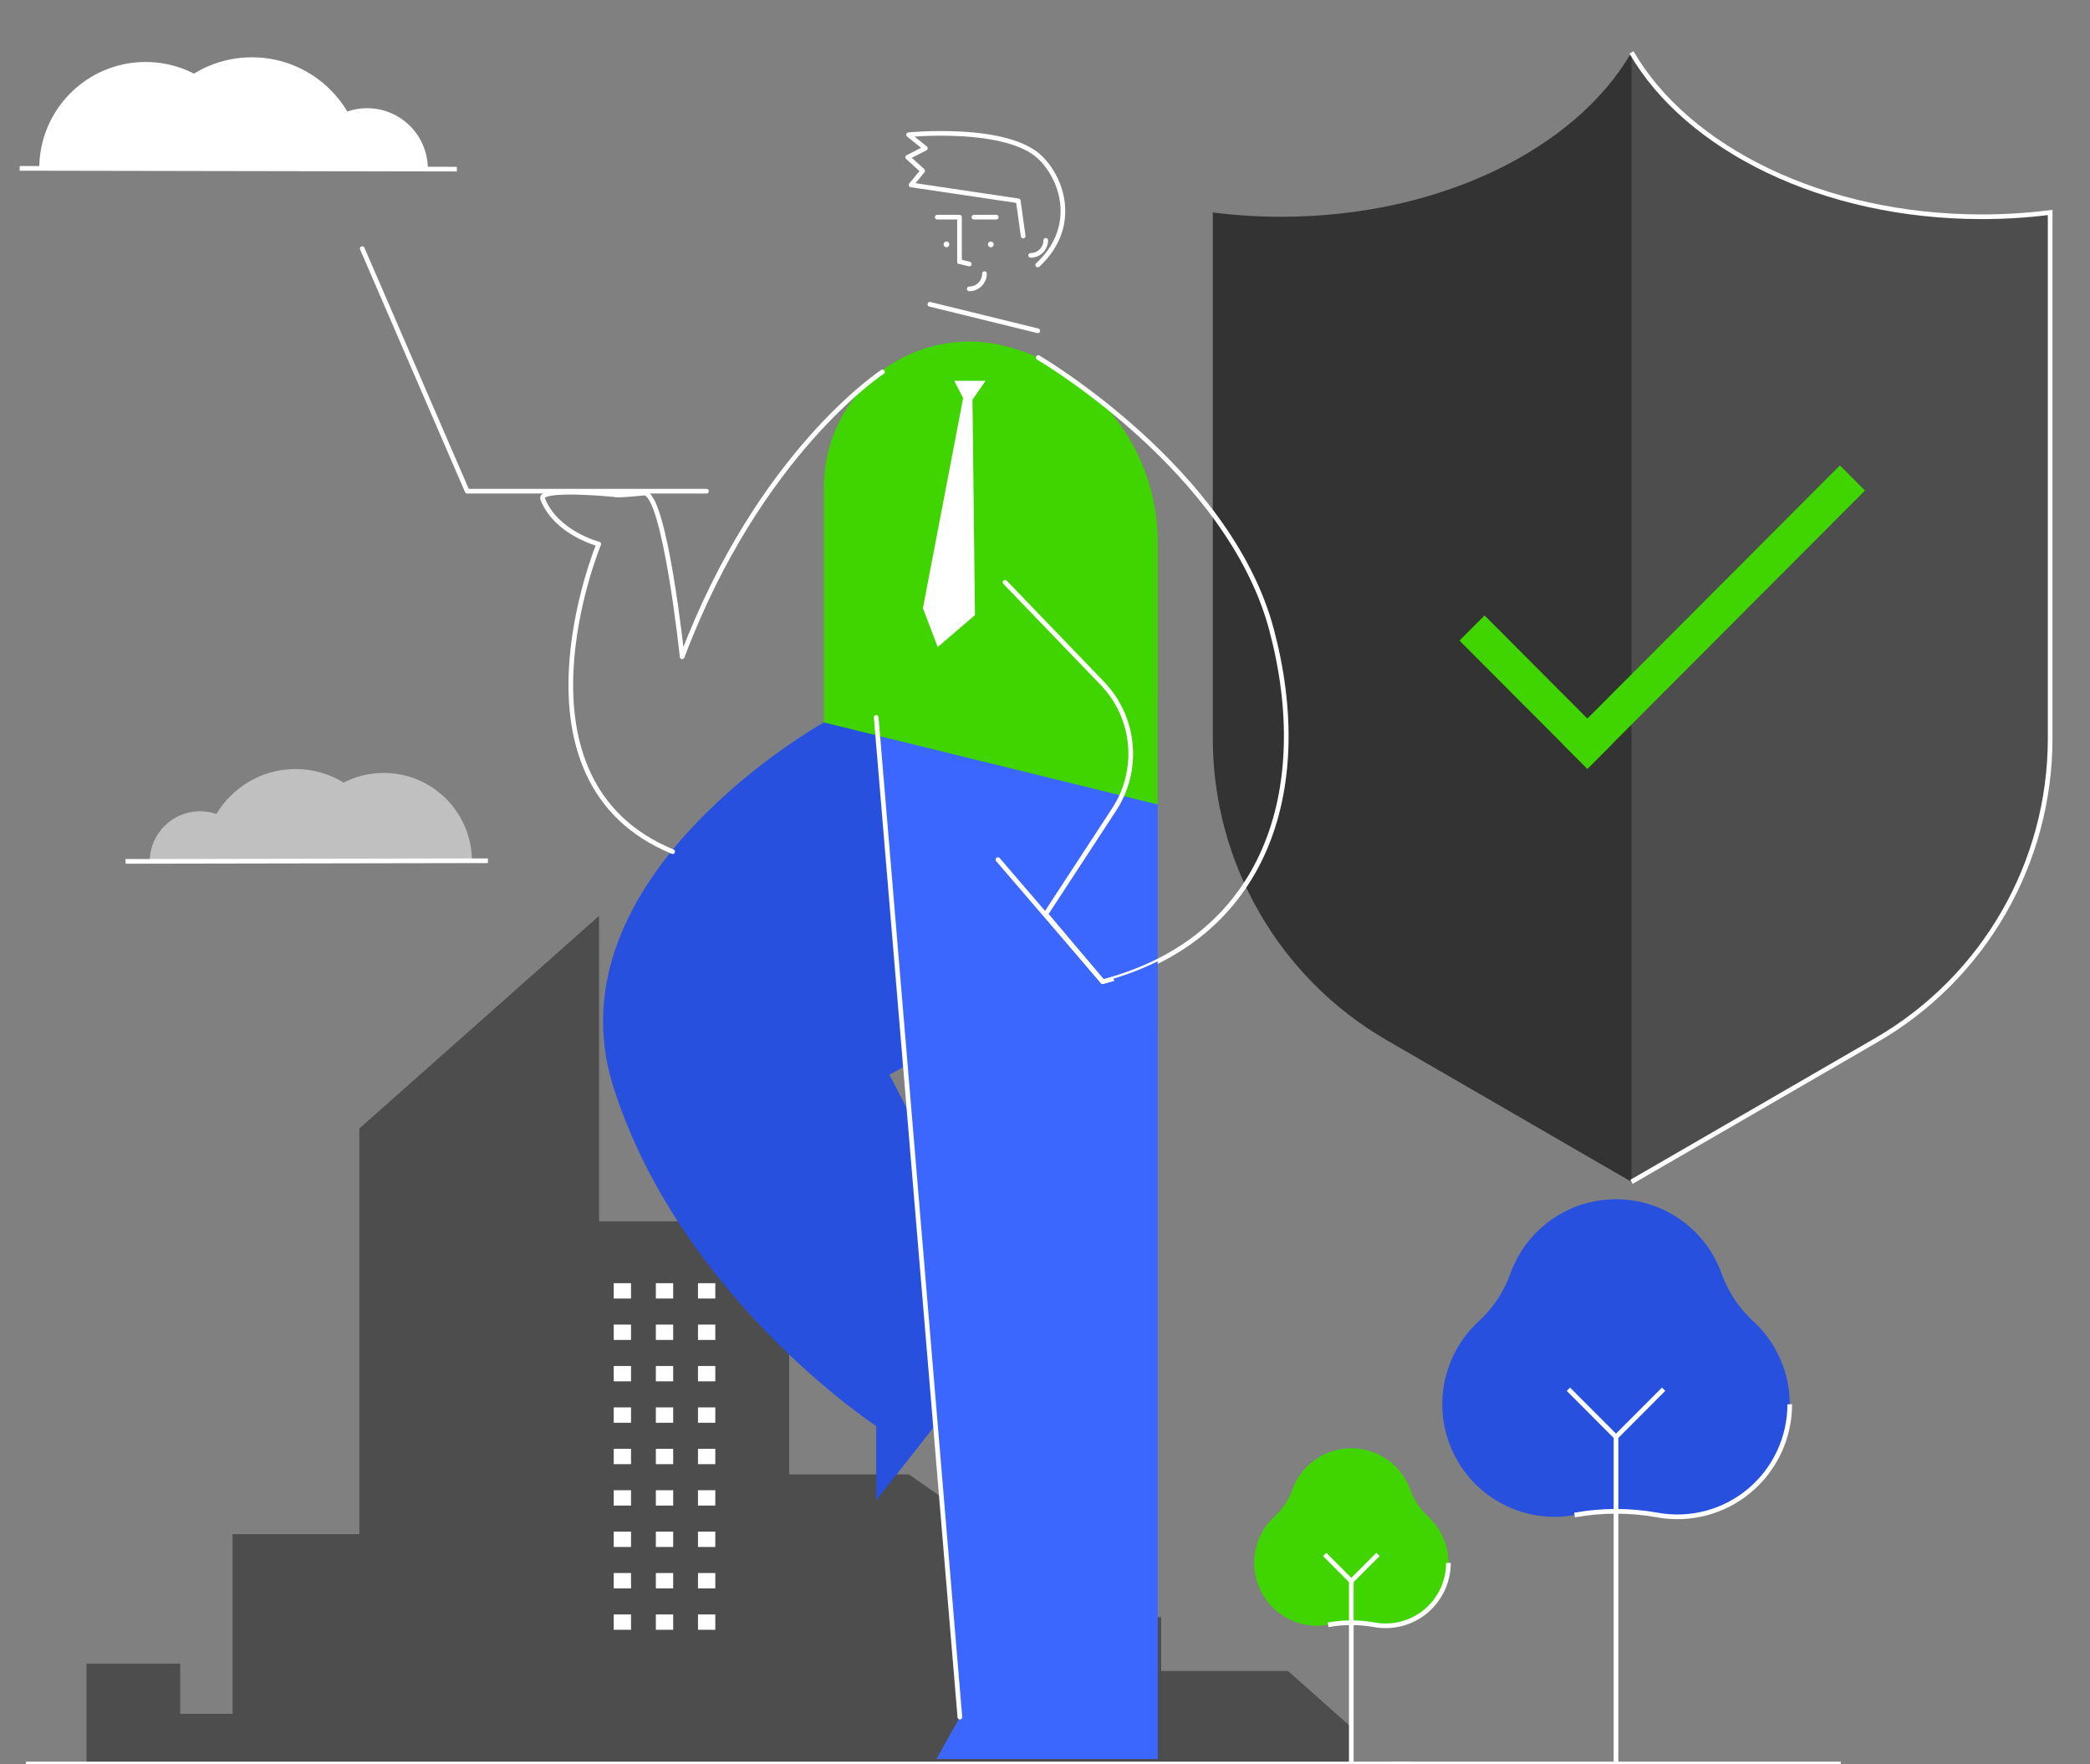 <svg xmlns:inkscape="http://www.inkscape.org/namespaces/inkscape" xmlns:sodipodi="http://sodipodi.sourceforge.net/DTD/sodipodi-0.dtd" xmlns="http://www.w3.org/2000/svg" xmlns:svg="http://www.w3.org/2000/svg" width="654" height="552" viewBox="0 0 654 552" fill="none" id="svg21729" sodipodi:docname="naslovna_2_colors.svg" inkscape:version="1.1.1 (3bf5ae0d25, 2021-09-20)"><rect x="0" y="0" width="654" height="552" fill="#808080" stroke="none"/><defs id="defs21733"></defs><path d="m 620.15,67.828 c -49.658,0 -92.153,-21.285 -109.626,-51.435 -17.474,30.15 -59.969,51.435 -109.627,51.435 -7.15,0.002 -14.293,-0.447 -21.386,-1.345 V 231.068 c 0,38.936 20.722,74.914 54.36,94.382 l 76.653,44.362 76.653,-44.362 c 33.638,-19.468 54.36,-55.445 54.36,-94.382 V 66.483 c -7.093,0.898 -14.237,1.347 -21.386,1.345 z" fill="#1b334b" id="path1610" style="fill:#333333;fill-opacity:1;stroke-width:0.975"></path><path d="m 587.176,325.45 c 33.638,-19.468 54.36,-55.445 54.36,-94.382 V 66.483 c -7.093,0.898 -14.237,1.347 -21.386,1.345 -49.658,0 -92.153,-21.285 -109.626,-51.435 V 369.812 Z" fill="#274c72" id="path1612" style="fill:#000000;fill-opacity:0;stroke-width:0.975"></path><path d="m 510.523,369.812 76.652,-44.362 c 33.638,-19.468 54.36,-55.445 54.36,-94.382 V 66.483 c -7.093,0.898 -14.237,1.347 -21.386,1.345 -49.658,0 -92.153,-21.285 -109.626,-51.435" stroke="#ffffff" stroke-width="1.462" id="path1614" style="fill:#4d4d4d"></path><path d="m 456.695,200.446 7.846,-7.864 40.027,40.123 -7.845,7.865 z" fill="#53e79c" id="path1616" style="fill:#40d400;fill-opacity:1;stroke-width:0.975"></path><path d="m 575.737,145.635 7.845,7.864 -86.86,87.071 -7.846,-7.865 z" fill="#53e79c" id="path1618" style="fill:#40d400;fill-opacity:1;stroke-width:0.975"></path><path d="m 45.613,19.393 c -18.379,-0.033 -33.305,14.876 -33.338,33.299 l 66.557,0.119 C 78.865,34.388 63.992,19.426 45.613,19.393 Z" fill="#ffffff" id="path1620" style="stroke-width:0.975"></path><path d="m 114.939,33.857 c -10.479,-0.019 -18.988,8.481 -19.007,18.985 l 37.946,0.068 c 0.009,-5.044 -1.981,-9.885 -5.533,-13.458 -3.552,-3.573 -8.374,-5.585 -13.406,-5.594 z" fill="#ffffff" id="path1622" style="stroke-width:0.975"></path><path d="M 78.894,17.928 C 59.675,17.894 44.067,33.484 44.033,52.75 l 69.6,0.124 C 113.667,33.608 98.114,17.962 78.894,17.928 Z" fill="#ffffff" id="path1624" style="stroke-width:0.975"></path><path d="M 6.16,52.681 142.956,52.925" stroke="#ffffff" stroke-width="1.462" id="path1626" style="fill:none"></path><g opacity="0.5" id="g1634" transform="matrix(0.975,0,0,0.975,5.186,15.418)" style="fill:none"><path d="m 117.797,232.247 c 15.633,-0.028 28.328,12.653 28.356,28.323 l -56.611,0.101 c -0.028,-15.67 12.623,-28.396 28.255,-28.424 z" fill="#ffffff" id="path1628"></path><path d="m 58.832,244.549 c 8.913,-0.016 16.151,7.214 16.166,16.148 l -32.275,0.057 c -0.008,-4.29 1.685,-8.408 4.706,-11.447 3.021,-3.039 7.123,-4.75 11.403,-4.758 z" fill="#ffffff" id="path1630"></path><path d="m 89.49,231 c 16.347,-0.029 29.623,13.231 29.652,29.618 l -59.199,0.106 C 59.914,244.337 73.142,231.029 89.49,231 Z" fill="#ffffff" id="path1632"></path></g><path d="M 152.681,269.336 39.293,269.538" stroke="#ffffff" stroke-width="1.462" id="path1636" style="fill:none"></path><path d="m 403.018,522.868 h -39.663 v -16.822 h -40.526 v -17.932 l -38.448,-26.762 h -37.429 v -79.176 h -59.495 v -95.58 l -75.015,66.524 V 480.048 H 72.779 v 56.225 H 56.396 V 520.574 H 27.08 v 31.399 H 422.849 V 540.455 Z" fill="#1b334b" id="path1638" style="fill:#4d4d4d;fill-opacity:1;stroke-width:0.975"></path><path d="M 8.109,551.973 H 441.818" stroke="#ffffff" stroke-width="1.462" id="path1640" style="fill:none"></path><rect x="192.043" y="401.523" width="5.419" height="4.805" fill="#ffffff" id="rect1642" style="stroke-width:0.975"></rect><rect x="205.229" y="401.523" width="5.419" height="4.805" fill="#ffffff" id="rect1644" style="stroke-width:0.975"></rect><rect x="218.414" y="401.523" width="5.419" height="4.805" fill="#ffffff" id="rect1646" style="stroke-width:0.975"></rect><rect x="192.043" y="414.479" width="5.419" height="4.805" fill="#ffffff" id="rect1648" style="stroke-width:0.975"></rect><rect x="205.229" y="414.479" width="5.419" height="4.805" fill="#ffffff" id="rect1650" style="stroke-width:0.975"></rect><rect x="218.414" y="414.479" width="5.419" height="4.805" fill="#ffffff" id="rect1652" style="stroke-width:0.975"></rect><rect x="192.043" y="427.435" width="5.419" height="4.805" fill="#ffffff" id="rect1654" style="stroke-width:0.975"></rect><rect x="205.229" y="427.435" width="5.419" height="4.805" fill="#ffffff" id="rect1656" style="stroke-width:0.975"></rect><rect x="218.414" y="427.435" width="5.419" height="4.805" fill="#ffffff" id="rect1658" style="stroke-width:0.975"></rect><rect x="192.043" y="440.392" width="5.419" height="4.805" fill="#ffffff" id="rect1660" style="stroke-width:0.975"></rect><rect x="205.229" y="440.392" width="5.419" height="4.805" fill="#ffffff" id="rect1662" style="stroke-width:0.975"></rect><rect x="218.414" y="440.392" width="5.419" height="4.805" fill="#ffffff" id="rect1664" style="stroke-width:0.975"></rect><rect x="192.043" y="453.349" width="5.419" height="4.805" fill="#ffffff" id="rect1666" style="stroke-width:0.975"></rect><rect x="205.229" y="453.349" width="5.419" height="4.805" fill="#ffffff" id="rect1668" style="stroke-width:0.975"></rect><rect x="218.414" y="453.349" width="5.419" height="4.805" fill="#ffffff" id="rect1670" style="stroke-width:0.975"></rect><rect x="192.043" y="466.305" width="5.419" height="4.805" fill="#ffffff" id="rect1672" style="stroke-width:0.975"></rect><rect x="205.229" y="466.305" width="5.419" height="4.805" fill="#ffffff" id="rect1674" style="stroke-width:0.975"></rect><rect x="218.414" y="466.305" width="5.419" height="4.805" fill="#ffffff" id="rect1676" style="stroke-width:0.975"></rect><rect x="192.043" y="479.261" width="5.419" height="4.805" fill="#ffffff" id="rect1678" style="stroke-width:0.975"></rect><rect x="205.229" y="479.261" width="5.419" height="4.805" fill="#ffffff" id="rect1680" style="stroke-width:0.975"></rect><rect x="218.414" y="479.261" width="5.419" height="4.805" fill="#ffffff" id="rect1682" style="stroke-width:0.975"></rect><rect x="192.043" y="492.217" width="5.419" height="4.805" fill="#ffffff" id="rect1684" style="stroke-width:0.975"></rect><rect x="205.229" y="492.217" width="5.419" height="4.805" fill="#ffffff" id="rect1686" style="stroke-width:0.975"></rect><rect x="218.414" y="492.217" width="5.419" height="4.805" fill="#ffffff" id="rect1688" style="stroke-width:0.975"></rect><rect x="192.043" y="505.174" width="5.419" height="4.805" fill="#ffffff" id="rect1690" style="stroke-width:0.975"></rect><rect x="205.229" y="505.174" width="5.419" height="4.805" fill="#ffffff" id="rect1692" style="stroke-width:0.975"></rect><rect x="218.414" y="505.174" width="5.419" height="4.805" fill="#ffffff" id="rect1694" style="stroke-width:0.975"></rect><path d="m 548.566,413.39 c -4.442,-4.092 -7.823,-9.206 -9.85,-14.902 -5.035,-13.944 -18.245,-23.234 -33.039,-23.234 -14.794,0 -28.003,9.29 -33.039,23.234 -2.028,5.696 -5.409,10.81 -9.851,14.902 -11.571,10.577 -14.762,27.555 -7.823,41.629 6.938,14.074 22.332,21.844 37.742,19.054 8.578,-1.552 17.364,-1.552 25.941,0 15.416,2.805 30.822,-4.964 37.763,-19.044 6.942,-14.081 3.742,-31.067 -7.845,-41.64 z" fill="#3c67ff" id="path1696" style="fill:#2850de;fill-opacity:1;stroke-width:0.975"></path><path d="m 492.707,474.073 c 8.578,-1.552 17.364,-1.552 25.941,0 10.245,1.855 20.784,-0.939 28.775,-7.627 7.992,-6.689 12.616,-16.584 12.625,-27.02" stroke="#ffffff" stroke-width="1.462" id="path1698" style="fill:none"></path><path d="M 435.325,551.973 H 576.029" stroke="#ffffff" stroke-width="1.462" id="path1700" style="fill:none"></path><path d="M 505.677,449.641 V 551.973" stroke="#ffffff" stroke-width="1.462" id="path1702" style="fill:none"></path><path d="M 520.579,434.704 505.677,449.642 490.776,434.704" stroke="#ffffff" stroke-width="1.462" id="path1704" style="fill:none"></path><path d="m 446.828,474.49 c -2.484,-2.288 -4.375,-5.147 -5.508,-8.332 -2.815,-7.796 -10.201,-12.99 -18.472,-12.99 -8.272,0 -15.657,5.194 -18.473,12.99 -1.133,3.185 -3.024,6.044 -5.508,8.332 -6.47,5.914 -8.253,15.406 -4.374,23.275 3.88,7.868 12.485,12.213 21.102,10.653 4.796,-0.868 9.708,-0.868 14.504,0 8.619,1.568 17.233,-2.775 21.114,-10.647 3.881,-7.873 2.092,-17.37 -4.385,-23.281 z" fill="#53e79c" id="path1706" style="fill:#40d400;fill-opacity:1;stroke-width:0.975"></path><path d="m 415.596,508.419 c 4.797,-0.868 9.708,-0.868 14.505,0 5.728,1.037 11.62,-0.525 16.088,-4.264 4.468,-3.74 7.053,-9.272 7.058,-15.108" stroke="#ffffff" stroke-width="1.462" id="path1708" style="fill:none"></path><path d="m 422.848,494.758 v 57.215" stroke="#ffffff" stroke-width="1.462" id="path1710" style="fill:none"></path><path d="m 431.181,486.407 -8.332,8.351 -8.332,-8.351" stroke="#ffffff" stroke-width="1.462" id="path1712" style="fill:none"></path><path d="m 257.815,226.057 c 0,0 -86.839,48.318 -65.833,114.2 21.005,65.882 82.2,105.985 82.2,105.985 v 23.22 l 44.045,-55.988 -39.912,-77.197 24.735,-13.573 -12.01,-96.646" fill="#3c67ff" id="path1714" style="fill:#2850de;fill-opacity:1;stroke-width:0.975"></path><path d="m 274.183,224.494 88.09,-5.105 v 95.498 235.534 h -69.232 l 7.32,-13.118 z" fill="#3c67ff" id="path1716" style="fill:#3c67ff;fill-opacity:1;stroke-width:0.975"></path><path d="m 290.968,67.952 v 27.258 l 33.768,8.3 V 57.509 l -33.768,-8.3 z" fill="#1b334b" id="path1718" style="fill:none;fill-opacity:1;stroke-width:0.975"></path><path d="m 310.042,77.382 c -0.498,0 -0.902,-0.404 -0.902,-0.903 0,-0.499 0.404,-0.903 0.902,-0.903 0.499,0 0.903,0.404 0.903,0.903 0,0.499 -0.404,0.903 -0.903,0.903 z" fill="#ffffff" id="path1720" style="stroke-width:0.975"></path><path d="m 296.175,77.382 c -0.499,0 -0.903,-0.404 -0.903,-0.903 0,-0.499 0.404,-0.903 0.903,-0.903 0.498,0 0.902,0.404 0.902,0.903 0,0.499 -0.404,0.903 -0.902,0.903 z" fill="#ffffff" id="path1722" style="stroke-width:0.975"></path><path d="M 300.245,81.865 V 67.952 h -6.971" stroke="#ffffff" stroke-width="1.462" stroke-linecap="round" stroke-linejoin="round" id="path1724" style="fill:none"></path><path d="m 311.745,67.952 h -6.971" stroke="#ffffff" stroke-width="1.462" stroke-linecap="round" stroke-linejoin="round" id="path1726" style="fill:none"></path><path d="m 322.511,75.081 v 4.832 c 2.607,0 4.72,-2.113 4.72,-4.719 0,-0.145 -0.006,-0.288 -0.019,-0.43 -0.264,-2.931 -4.7,-2.625 -4.7,0.317 z" fill="#1f658f" id="path1728" style="fill:none;fill-opacity:1;stroke-width:0.975"></path><path d="m 322.511,79.913 c 2.607,0 4.72,-2.113 4.72,-4.719" stroke="#ffffff" stroke-width="1.462" stroke-linecap="round" stroke-linejoin="round" id="path1730" style="fill:none"></path><path d="m 303.293,90.395 c 1.267,0 2.482,-0.503 3.378,-1.399 0.896,-0.896 1.399,-2.111 1.399,-3.378" stroke="#ffffff" stroke-width="1.462" stroke-linecap="round" stroke-linejoin="round" id="path1732" style="fill:none"></path><path d="m 290.968,95.21 33.768,8.299" stroke="#ffffff" stroke-width="1.462" stroke-linecap="round" stroke-linejoin="round" id="path1734" style="fill:none"></path><path d="m 300.245,81.865 3.048,0.749" stroke="#ffffff" stroke-width="1.462" stroke-linecap="round" stroke-linejoin="round" id="path1736" style="fill:none"></path><path d="m 320.171,73.878 -1.538,-11.034 -33.527,-4.987 3.608,-4.403 -4.668,-4.245 5.517,-2.811 -5.252,-4.244 c 0,0 31.001,-3.077 41.377,7.321 7.357,7.372 11.304,22.09 -0.952,33.431" stroke="#ffffff" stroke-width="1.462" stroke-linecap="round" stroke-linejoin="round" id="path1738" style="fill:none"></path><path d="m 257.815,152.321 v 73.737 l 104.458,25.674 v -82.122 c 0,-29.119 -19.88,-54.477 -48.157,-61.427 v 0 c -13.561,-3.333 -27.902,-0.247 -38.891,8.369 -10.99,8.616 -17.41,21.805 -17.41,35.769 z" fill="#53e79c" id="path1740" style="fill:#40d400;fill-opacity:1;stroke-width:0.975"></path><path d="m 301.381,124.579 -12.583,65.736 4.634,12.157 11.649,-10.012 -0.779,-67.4 4.099,-5.9 h -9.802 z" fill="#ffffff" id="path1742" style="stroke-width:0.975"></path><path d="M 300.361,537.303 274.183,224.494" stroke="#ffffff" stroke-width="1.462" stroke-linecap="round" stroke-linejoin="round" id="path1744" style="fill:none"></path><path d="m 324.871,111.878 c 0,0 59.661,34.888 73.028,85.179 13.368,50.289 -1.909,96.759 -52.836,110.128 l -17.833,-21.142 21.411,-32.764 c 8.112,-12.413 6.573,-28.783 -3.71,-39.466 l -30.423,-31.609" stroke="#ffffff" stroke-width="1.462" stroke-linecap="round" stroke-linejoin="round" id="path1746" style="fill:none"></path><path d="M 345.064,307.184 312.281,268.989" stroke="#ffffff" stroke-width="1.462" stroke-linecap="round" stroke-linejoin="round" id="path1748" style="fill:none"></path><path d="m 276.147,116.369 c 0,0 -38.499,25.064 -62.689,89.147 0,0 -5.414,-51.341 -11.91,-51.231 -9.262,0.955 -9.258,0.487 -9.258,0.487 0,0 -24.363,-2.436 -22.438,1.462 4.244,10.609 17.506,14.005 17.506,14.005 0,0 -30.769,74.05 23.128,96.253" stroke="#ffffff" stroke-width="1.462" stroke-linecap="round" stroke-linejoin="round" id="path1750" style="fill:none"></path><path d="M 221.077,153.701 H 146.192 L 113.356,77.787" stroke="#ffffff" stroke-width="1.462" stroke-linecap="round" stroke-linejoin="round" id="path1752" style="fill:none"></path><path d="m 362.273,300.789 v 21.672 c -5.495,-4.606 -10.197,-10.081 -13.919,-16.209 4.787,-1.42 9.444,-3.247 13.919,-5.463 z" fill="#2850de" id="path1754" style="fill:#3c67ff;fill-opacity:1;stroke-width:0.975"></path></svg>